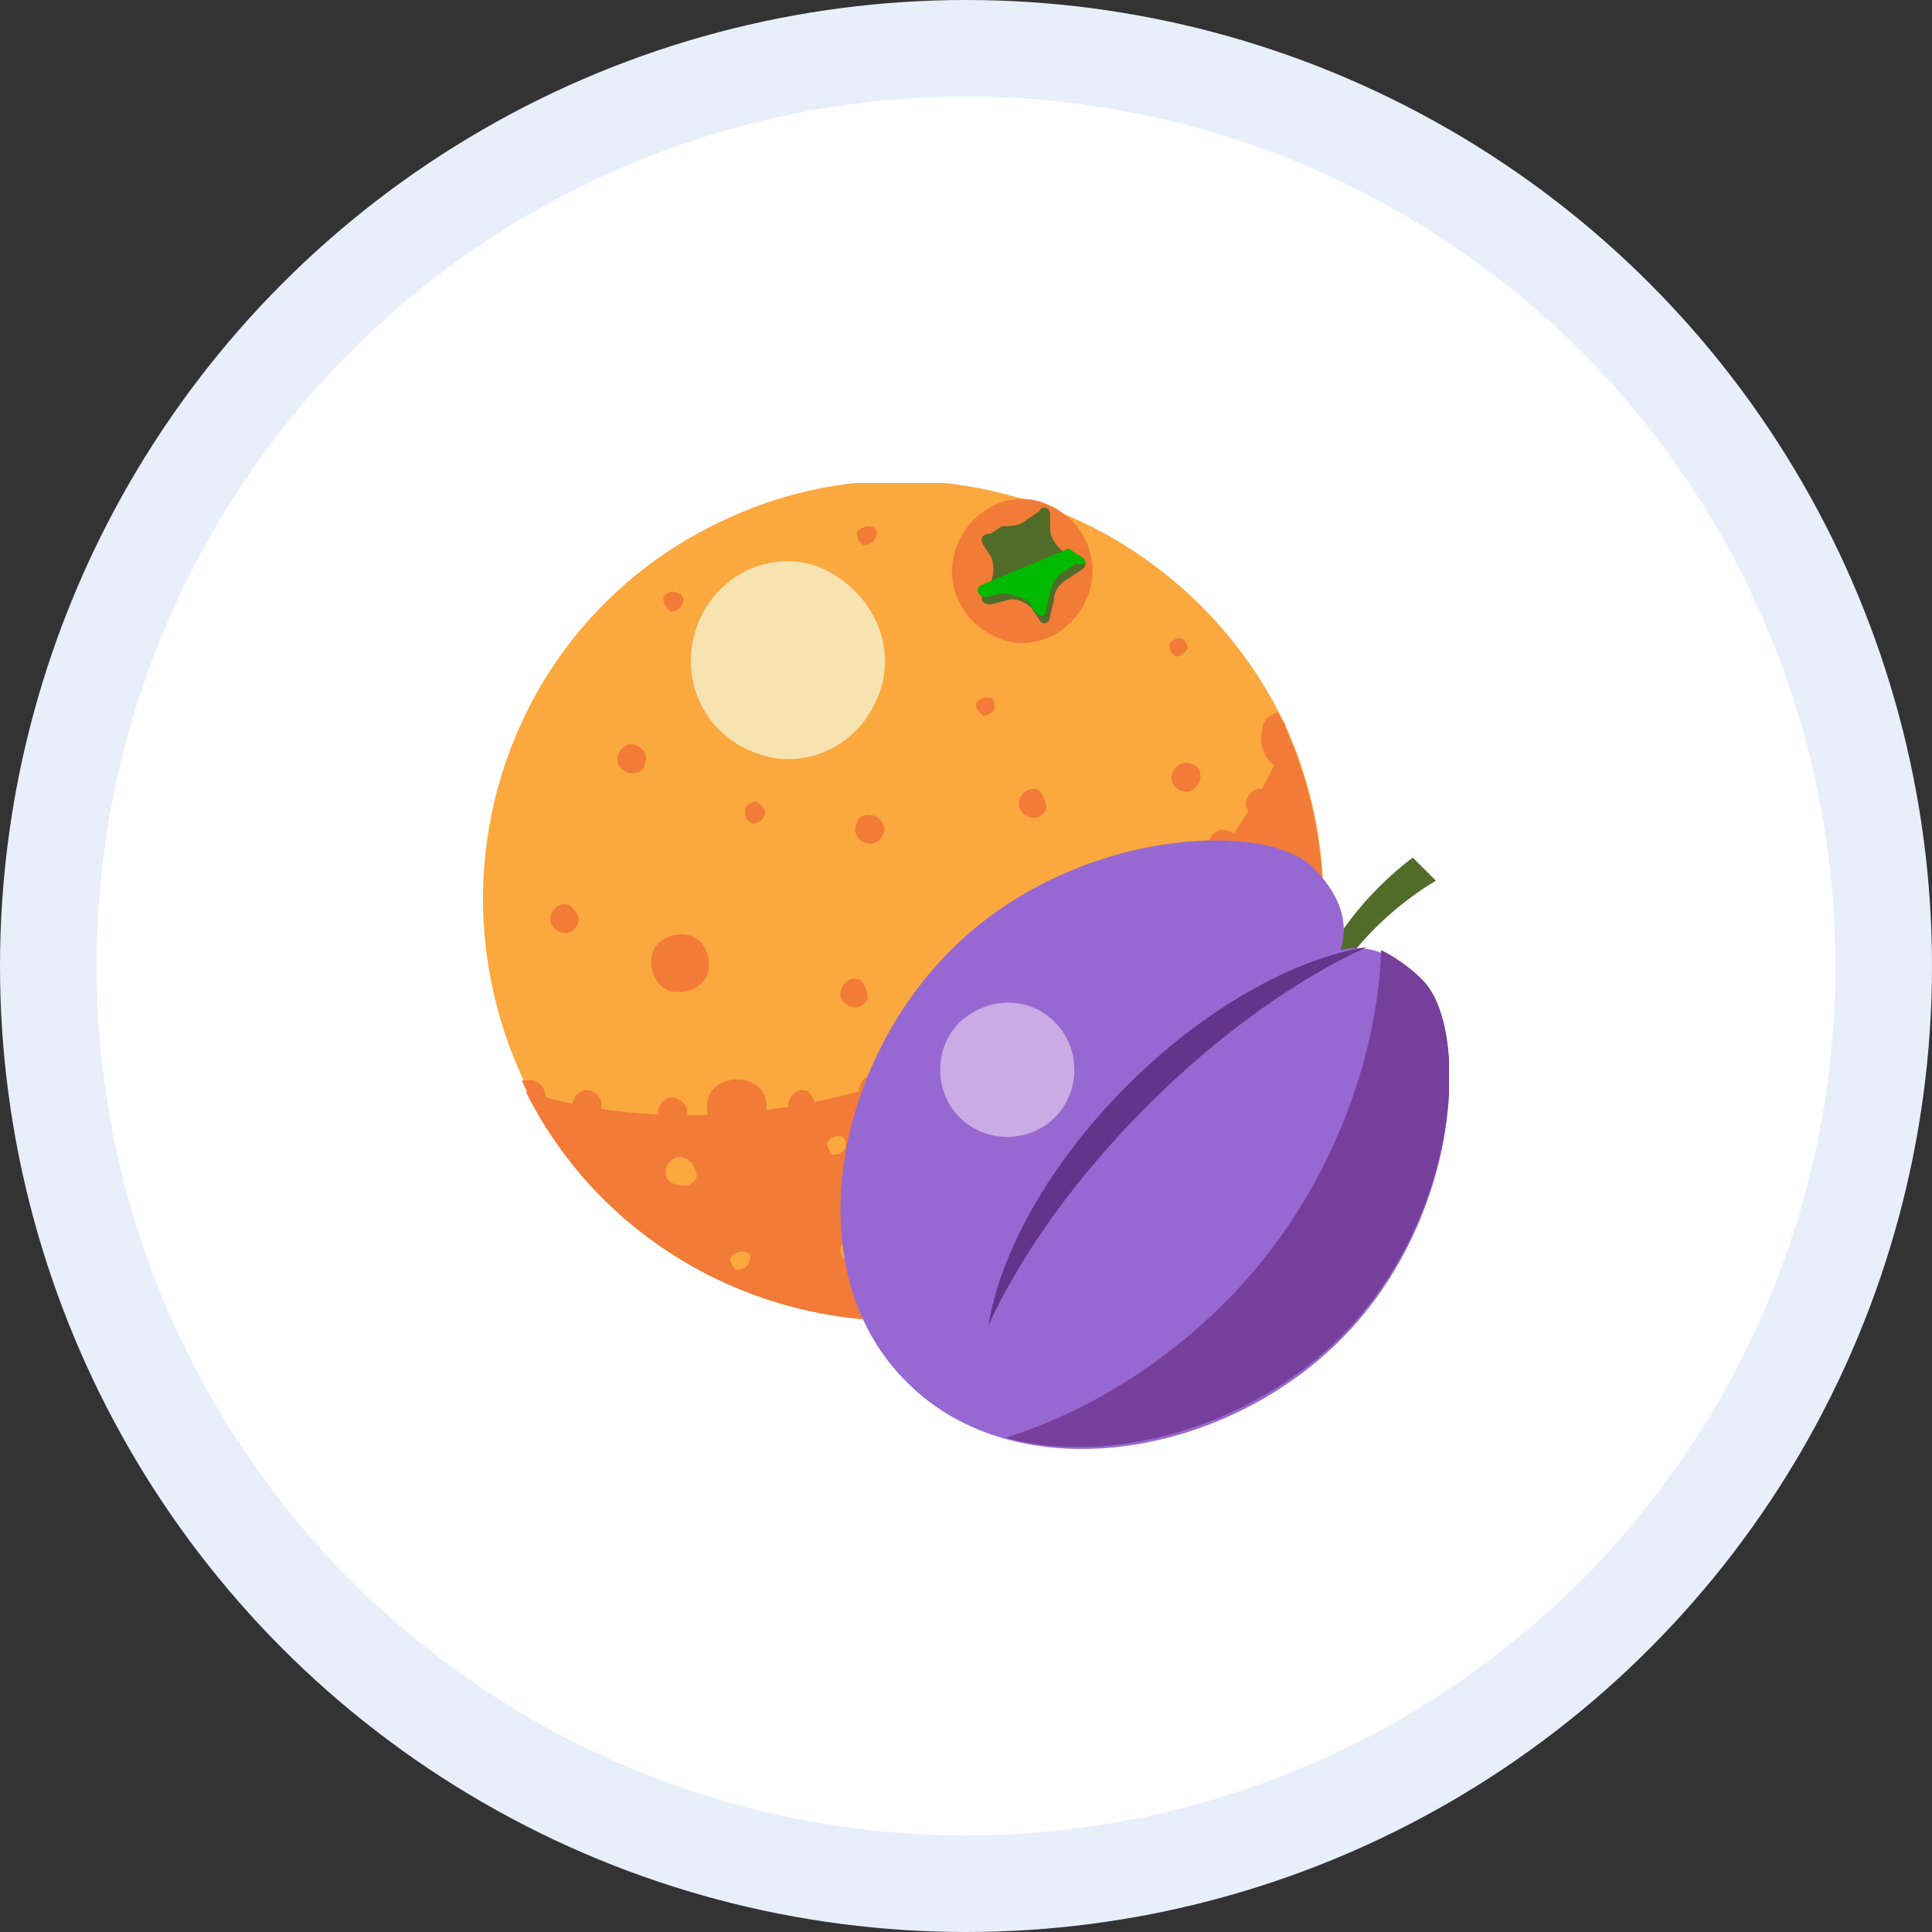 <svg width="200" height="200" viewBox="0 0 200 200" fill="none" xmlns="http://www.w3.org/2000/svg">
<rect x="0" y="0" width="200" height="200" fill="#333333" stroke="none"/>
<circle cx="100" cy="100" r="95" fill="white" stroke="#E8EFFA" stroke-width="10"/>
<g clip-path="url(#clip0_2000_883)">
<path d="M132.972 74.886C142.984 96.828 133.742 122.619 111.792 132.627C89.842 142.636 64.041 133.397 54.028 111.456C44.016 89.514 53.258 63.723 75.208 53.715C96.773 43.706 122.574 53.33 132.972 74.886Z" fill="#FBA83E"/>
<path d="M100.625 108.761C84.451 116.075 67.892 117.229 54.414 112.995C64.811 133.782 90.228 142.635 111.792 132.627C133.358 122.619 142.6 97.597 133.358 76.041C127.966 89.129 116.414 101.062 100.625 108.761Z" fill="#F27B37"/>
<path d="M90.998 71.806C89.072 77.195 83.296 79.889 78.29 77.965C72.898 76.04 70.203 70.266 72.128 64.877C74.054 59.488 79.83 56.793 84.836 58.718C90.227 61.027 92.923 66.802 90.998 71.806Z" fill="#F7E3B0"/>
<path d="M112.562 61.8C111.021 65.649 106.785 67.574 103.319 66.034C99.469 64.494 97.543 60.26 99.084 56.41C100.624 52.561 104.86 50.636 108.326 52.176C112.177 53.716 114.102 57.95 112.562 61.8Z" fill="#F27B37"/>
<path d="M55.183 111.838C54.798 111.838 54.413 111.838 54.028 111.838C54.413 112.993 55.183 113.763 55.568 114.917C55.953 114.532 56.338 114.532 56.338 114.148C56.723 113.378 56.338 112.223 55.183 111.838Z" fill="#F27B37"/>
<path d="M73.284 100.678C72.899 102.218 70.973 102.988 69.433 102.603C67.892 102.218 67.122 100.293 67.507 98.753C67.892 97.213 69.818 96.444 71.358 96.829C72.899 97.213 73.669 99.138 73.284 100.678Z" fill="#F27B37"/>
<path d="M62.114 114.919C61.729 115.689 60.959 116.074 60.189 115.689C59.419 115.304 59.034 114.535 59.419 113.765C59.804 112.995 60.574 112.61 61.344 112.995C62.114 113.38 62.499 114.15 62.114 114.919Z" fill="#F27B37"/>
<path d="M70.972 115.689C70.587 116.459 69.816 116.844 69.046 116.459C68.276 116.074 67.891 115.304 68.276 114.534C68.661 113.764 69.431 113.379 70.201 113.764C70.972 114.149 71.357 114.919 70.972 115.689Z" fill="#F27B37"/>
<path d="M84.449 114.919C84.064 115.689 83.294 116.074 82.524 115.689C81.754 115.304 81.37 114.535 81.754 113.765C82.139 112.995 82.909 112.61 83.679 112.995C84.064 113.38 84.449 114.15 84.449 114.919Z" fill="#F27B37"/>
<path d="M97.929 111.455C97.544 112.224 96.773 112.609 96.003 112.224C95.233 111.84 94.848 111.07 95.233 110.3C95.618 109.53 96.388 109.145 97.159 109.53C97.929 109.53 98.314 110.685 97.929 111.455Z" fill="#F27B37"/>
<path d="M91.766 113.38C91.382 114.15 90.612 114.535 89.842 114.15C89.072 113.765 88.687 112.995 89.072 112.226C89.457 111.456 90.227 111.071 90.997 111.456C91.382 111.456 91.766 112.611 91.766 113.38Z" fill="#F27B37"/>
<path d="M107.939 106.068C107.554 106.838 106.784 107.223 106.014 106.838C105.244 106.453 104.859 105.683 105.244 104.913C105.629 104.143 106.399 103.758 107.169 104.143C107.939 104.528 108.325 105.298 107.939 106.068Z" fill="#F27B37"/>
<path d="M117.954 99.138C117.569 99.908 116.799 100.293 116.029 99.908C115.258 99.523 114.873 98.753 115.258 97.983C115.644 97.213 116.414 96.829 117.184 97.213C117.954 97.599 118.339 98.368 117.954 99.138Z" fill="#F27B37"/>
<path d="M113.333 102.986C112.948 103.756 112.178 104.141 111.408 103.756C110.637 103.371 110.252 102.601 110.637 101.831C111.022 101.061 111.793 100.676 112.563 101.061C113.333 101.061 113.718 101.831 113.333 102.986Z" fill="#F27B37"/>
<path d="M124.885 92.209C124.5 92.978 123.73 93.363 122.959 92.978C122.189 92.594 121.804 91.824 122.189 91.054C122.574 90.284 123.344 89.899 124.115 90.284C124.885 90.284 125.27 91.439 124.885 92.209Z" fill="#F27B37"/>
<path d="M127.967 87.974C127.582 88.744 126.812 89.129 126.041 88.744C125.271 88.359 124.886 87.589 125.271 86.819C125.656 86.049 126.426 85.665 127.197 86.049C127.967 86.049 128.352 87.204 127.967 87.974Z" fill="#F27B37"/>
<path d="M131.818 83.742C131.433 84.512 130.663 84.897 129.893 84.512C129.123 84.127 128.738 83.357 129.123 82.587C129.508 81.817 130.278 81.432 131.048 81.817C131.818 82.202 132.203 82.972 131.818 83.742Z" fill="#F27B37"/>
<path d="M124.116 81.044C123.731 81.814 122.961 82.199 122.191 81.814C121.421 81.429 121.036 80.659 121.421 79.89C121.806 79.12 122.576 78.735 123.346 79.12C124.116 79.12 124.501 80.275 124.116 81.044Z" fill="#F27B37"/>
<path d="M108.325 83.742C107.94 84.512 107.17 84.897 106.4 84.512C105.631 84.127 105.246 83.357 105.631 82.587C106.015 81.817 106.785 81.432 107.555 81.817C107.94 82.202 108.325 82.972 108.325 83.742Z" fill="#F27B37"/>
<path d="M90.61 55.641C90.61 56.026 89.84 56.411 89.455 56.411C89.07 56.411 88.686 55.641 88.686 55.256C88.686 54.871 89.455 54.486 89.84 54.486C90.61 54.486 90.995 54.871 90.61 55.641Z" fill="#F27B37"/>
<path d="M70.587 62.566C70.587 62.951 69.817 63.336 69.432 63.336C69.047 62.951 68.662 62.566 68.662 61.796C69.047 61.411 69.432 61.026 70.202 61.411C70.587 61.411 70.972 62.181 70.587 62.566Z" fill="#F27B37"/>
<path d="M122.96 67.188C122.575 67.573 122.19 67.958 121.805 67.958C121.42 67.958 121.035 67.188 121.035 66.803C121.035 66.418 121.805 66.033 122.19 66.033C122.575 66.033 122.96 66.803 122.96 67.188Z" fill="#F27B37"/>
<path d="M102.935 73.348C102.935 73.733 102.166 74.118 101.781 74.118C101.396 73.733 101.011 73.348 101.011 72.963C101.011 72.578 101.781 72.193 102.166 72.193C102.935 72.193 102.935 72.578 102.935 73.348Z" fill="#F27B37"/>
<path d="M79.058 84.51C79.058 84.895 78.288 85.28 77.903 85.28C77.133 84.895 77.133 84.51 77.133 83.741C77.133 83.356 77.903 82.971 78.288 82.971C79.058 83.356 79.442 84.126 79.058 84.51Z" fill="#F27B37"/>
<path d="M77.518 130.704C77.518 131.089 76.749 131.474 76.364 131.474C75.979 131.474 75.594 130.704 75.594 130.319C75.594 129.934 76.364 129.549 76.749 129.549C77.518 129.549 77.903 129.934 77.518 130.704Z" fill="#FBA83E"/>
<path d="M87.53 118.77C87.53 119.155 86.76 119.54 86.375 119.54C85.99 119.54 85.606 118.77 85.606 118.385C85.606 118 86.375 117.615 86.76 117.615C87.53 117.615 87.53 118 87.53 118.77Z" fill="#FBA83E"/>
<path d="M105.245 126.852C105.245 127.237 104.475 127.622 104.09 127.622C103.705 127.622 103.32 126.852 103.32 126.467C103.32 126.082 104.09 125.697 104.475 125.697C105.245 125.697 105.245 126.082 105.245 126.852Z" fill="#FBA83E"/>
<path d="M117.183 107.604C117.183 107.989 116.413 108.374 116.028 108.374C115.643 108.374 115.258 107.604 115.258 107.219C115.258 106.834 116.028 106.449 116.413 106.449C116.798 106.449 117.183 107.219 117.183 107.604Z" fill="#FBA83E"/>
<path d="M133.743 103.374C133.743 103.758 132.973 104.143 132.588 104.143C132.203 104.143 131.818 103.374 131.818 102.989C131.818 102.604 132.588 102.219 132.973 102.219C133.358 102.219 133.743 102.989 133.743 103.374Z" fill="#FBA83E"/>
<path d="M108.71 96.058C108.325 96.828 107.555 97.213 106.785 96.828C106.015 96.443 105.63 95.673 106.015 94.903C106.4 94.133 107.17 93.749 107.94 94.133C108.325 94.133 108.71 94.903 108.71 96.058Z" fill="#F27B37"/>
<path d="M91.381 86.433C90.996 87.203 90.226 87.588 89.455 87.203C88.685 86.818 88.3 86.048 88.685 85.278C88.685 84.508 89.841 84.124 90.611 84.508C91.381 84.893 91.766 85.663 91.381 86.433Z" fill="#F27B37"/>
<path d="M66.736 79.123C66.736 79.892 65.581 80.277 64.811 79.892C64.041 79.507 63.656 78.738 64.041 77.968C64.426 77.198 65.196 76.813 65.966 77.198C66.736 77.583 67.121 78.353 66.736 79.123Z" fill="#F27B37"/>
<path d="M72.129 121.849C71.743 122.619 70.973 123.004 70.203 122.619C69.048 122.619 68.663 121.464 69.048 120.694C69.433 119.924 70.203 119.54 70.973 119.924C71.743 120.309 72.129 121.079 72.129 121.849Z" fill="#FBA83E"/>
<path d="M89.84 129.931C89.455 130.701 88.685 131.086 87.915 130.701C87.145 130.316 86.76 129.546 87.145 128.776C87.53 128.006 88.3 127.622 89.07 128.006C89.455 128.391 89.84 129.161 89.84 129.931Z" fill="#FBA83E"/>
<path d="M106.017 115.689C105.632 116.459 104.861 116.844 104.091 116.459C103.321 116.074 102.936 115.304 103.321 114.534C103.706 113.764 104.476 113.379 105.246 113.764C106.017 114.149 106.402 114.919 106.017 115.689Z" fill="#FBA83E"/>
<path d="M124.116 113.765C123.731 114.535 122.961 114.92 122.191 114.535C121.421 114.15 121.036 113.38 121.421 112.61C121.806 111.84 122.576 111.456 123.346 111.84C124.116 111.84 124.501 112.61 124.116 113.765Z" fill="#FBA83E"/>
<path d="M128.351 97.982C127.966 98.752 127.197 99.137 126.427 98.752C125.657 98.367 125.272 97.597 125.657 96.827C126.042 96.057 126.812 95.672 127.582 96.057C127.967 96.442 128.351 97.212 128.351 97.982Z" fill="#FBA83E"/>
<path d="M59.803 95.675C59.418 96.445 58.648 96.83 57.877 96.445C57.107 96.06 56.722 95.29 57.107 94.52C57.492 93.751 58.262 93.366 59.033 93.751C59.418 94.136 60.188 94.905 59.803 95.675Z" fill="#F27B37"/>
<path d="M89.84 103.373C89.455 104.142 88.685 104.527 87.915 104.142C87.145 103.758 86.76 102.988 87.145 102.218C87.53 101.448 88.3 101.063 89.07 101.448C89.455 101.833 89.84 102.603 89.84 103.373Z" fill="#F27B37"/>
<path d="M79.058 115.69C78.673 117.229 76.748 117.999 75.207 117.614C73.667 117.229 72.897 115.305 73.282 113.765C73.667 112.225 75.592 111.455 77.133 111.84C79.058 112.225 79.828 114.15 79.058 115.69Z" fill="#F27B37"/>
<path d="M104.09 108.762C103.705 110.302 101.78 111.072 100.239 110.687C98.699 109.917 97.929 108.377 98.314 106.837C98.699 105.297 100.624 104.528 102.165 104.913C103.705 105.297 104.475 106.837 104.09 108.762Z" fill="#F27B37"/>
<path d="M123.345 96.444C122.96 97.983 121.035 98.753 119.494 98.368C117.954 97.983 117.184 96.059 117.569 94.519C117.954 92.979 119.879 92.209 121.42 92.594C122.96 92.979 123.73 94.904 123.345 96.444Z" fill="#F27B37"/>
<path d="M134.513 79.12C134.128 77.58 133.358 76.425 132.973 74.885C132.588 74.5 132.588 74.115 132.203 73.731C131.433 74.115 130.663 74.5 130.663 75.655C130.277 77.195 131.048 79.12 132.588 79.504C132.973 79.504 133.743 79.504 134.513 79.12Z" fill="#F27B37"/>
<path d="M108.713 53.33V54.87C108.713 55.64 109.483 56.794 110.253 57.179L111.793 57.564C112.563 57.949 112.563 58.719 111.793 59.104L110.638 59.874C109.868 60.259 109.098 61.029 109.098 62.184L108.713 63.723C108.713 64.493 107.942 64.878 107.557 64.108L106.787 62.953C106.017 62.184 104.862 61.799 104.091 62.184L102.551 62.569C101.781 62.569 101.396 62.184 101.781 61.414L102.551 60.259C102.936 59.489 102.936 58.334 102.551 57.564L101.781 56.41C101.396 55.64 101.781 55.255 102.551 55.255L103.706 54.485C104.477 54.485 105.632 54.485 106.402 53.715L107.557 52.945C107.942 52.175 108.713 52.56 108.713 53.33Z" fill="#516C29"/>
<path d="M111.792 57.563L110.636 56.793L101.394 60.642C101.009 61.412 101.394 61.797 102.164 61.797L103.705 61.412C104.475 61.412 105.63 61.797 106.4 62.182L107.171 63.337C107.941 64.107 108.326 63.722 108.326 62.952L108.711 61.412C108.711 60.642 109.481 59.487 110.251 59.103L111.407 58.333C112.562 58.718 112.562 57.948 111.792 57.563Z" fill="#00BA00"/>
<path d="M148.646 91.172C148.646 91.172 143.267 94.16 139.383 99.538L137.889 98.044C141.176 92.367 146.255 88.781 146.255 88.781L148.646 91.172Z" fill="#516C29"/>
<path d="M135.796 89.678C130.716 84.897 110.994 85.793 98.444 98.344C85.894 110.894 82.607 132.109 93.962 143.165C105.018 154.221 126.234 151.233 138.784 138.683C151.334 126.133 152.231 106.411 147.151 101.63C145.358 99.838 142.669 97.447 138.784 98.344C139.979 94.459 137.589 91.471 135.796 89.678Z" fill="#9768D2"/>
<path d="M126.832 134.801C120.258 141.375 112.489 146.156 104.122 148.845C115.178 151.833 129.521 147.65 138.784 138.387C151.334 125.836 152.231 106.115 147.151 101.334C146.255 100.437 144.761 99.242 142.968 98.346C142.669 109.103 137.888 123.745 126.832 134.801Z" fill="#763F9C"/>
<path d="M118.763 114.478C126.233 107.007 134.301 101.33 141.473 98.043C134.002 99.238 124.739 104.318 116.671 112.386C108.603 120.454 103.523 129.717 102.328 137.187C105.615 130.016 111.293 121.948 118.763 114.478Z" fill="#64348A"/>
<path d="M109.201 105.812C111.89 108.501 111.89 112.983 109.201 115.673C106.512 118.362 102.03 118.362 99.34 115.673C96.651 112.983 96.651 108.501 99.34 105.812C102.328 103.123 106.512 103.123 109.201 105.812Z" fill="#CAABE4"/>
</g>
<defs>
<clipPath id="clip0_2000_883">
<rect width="100" height="100" fill="white" transform="translate(50 50)"/>
</clipPath>
</defs>
</svg>
